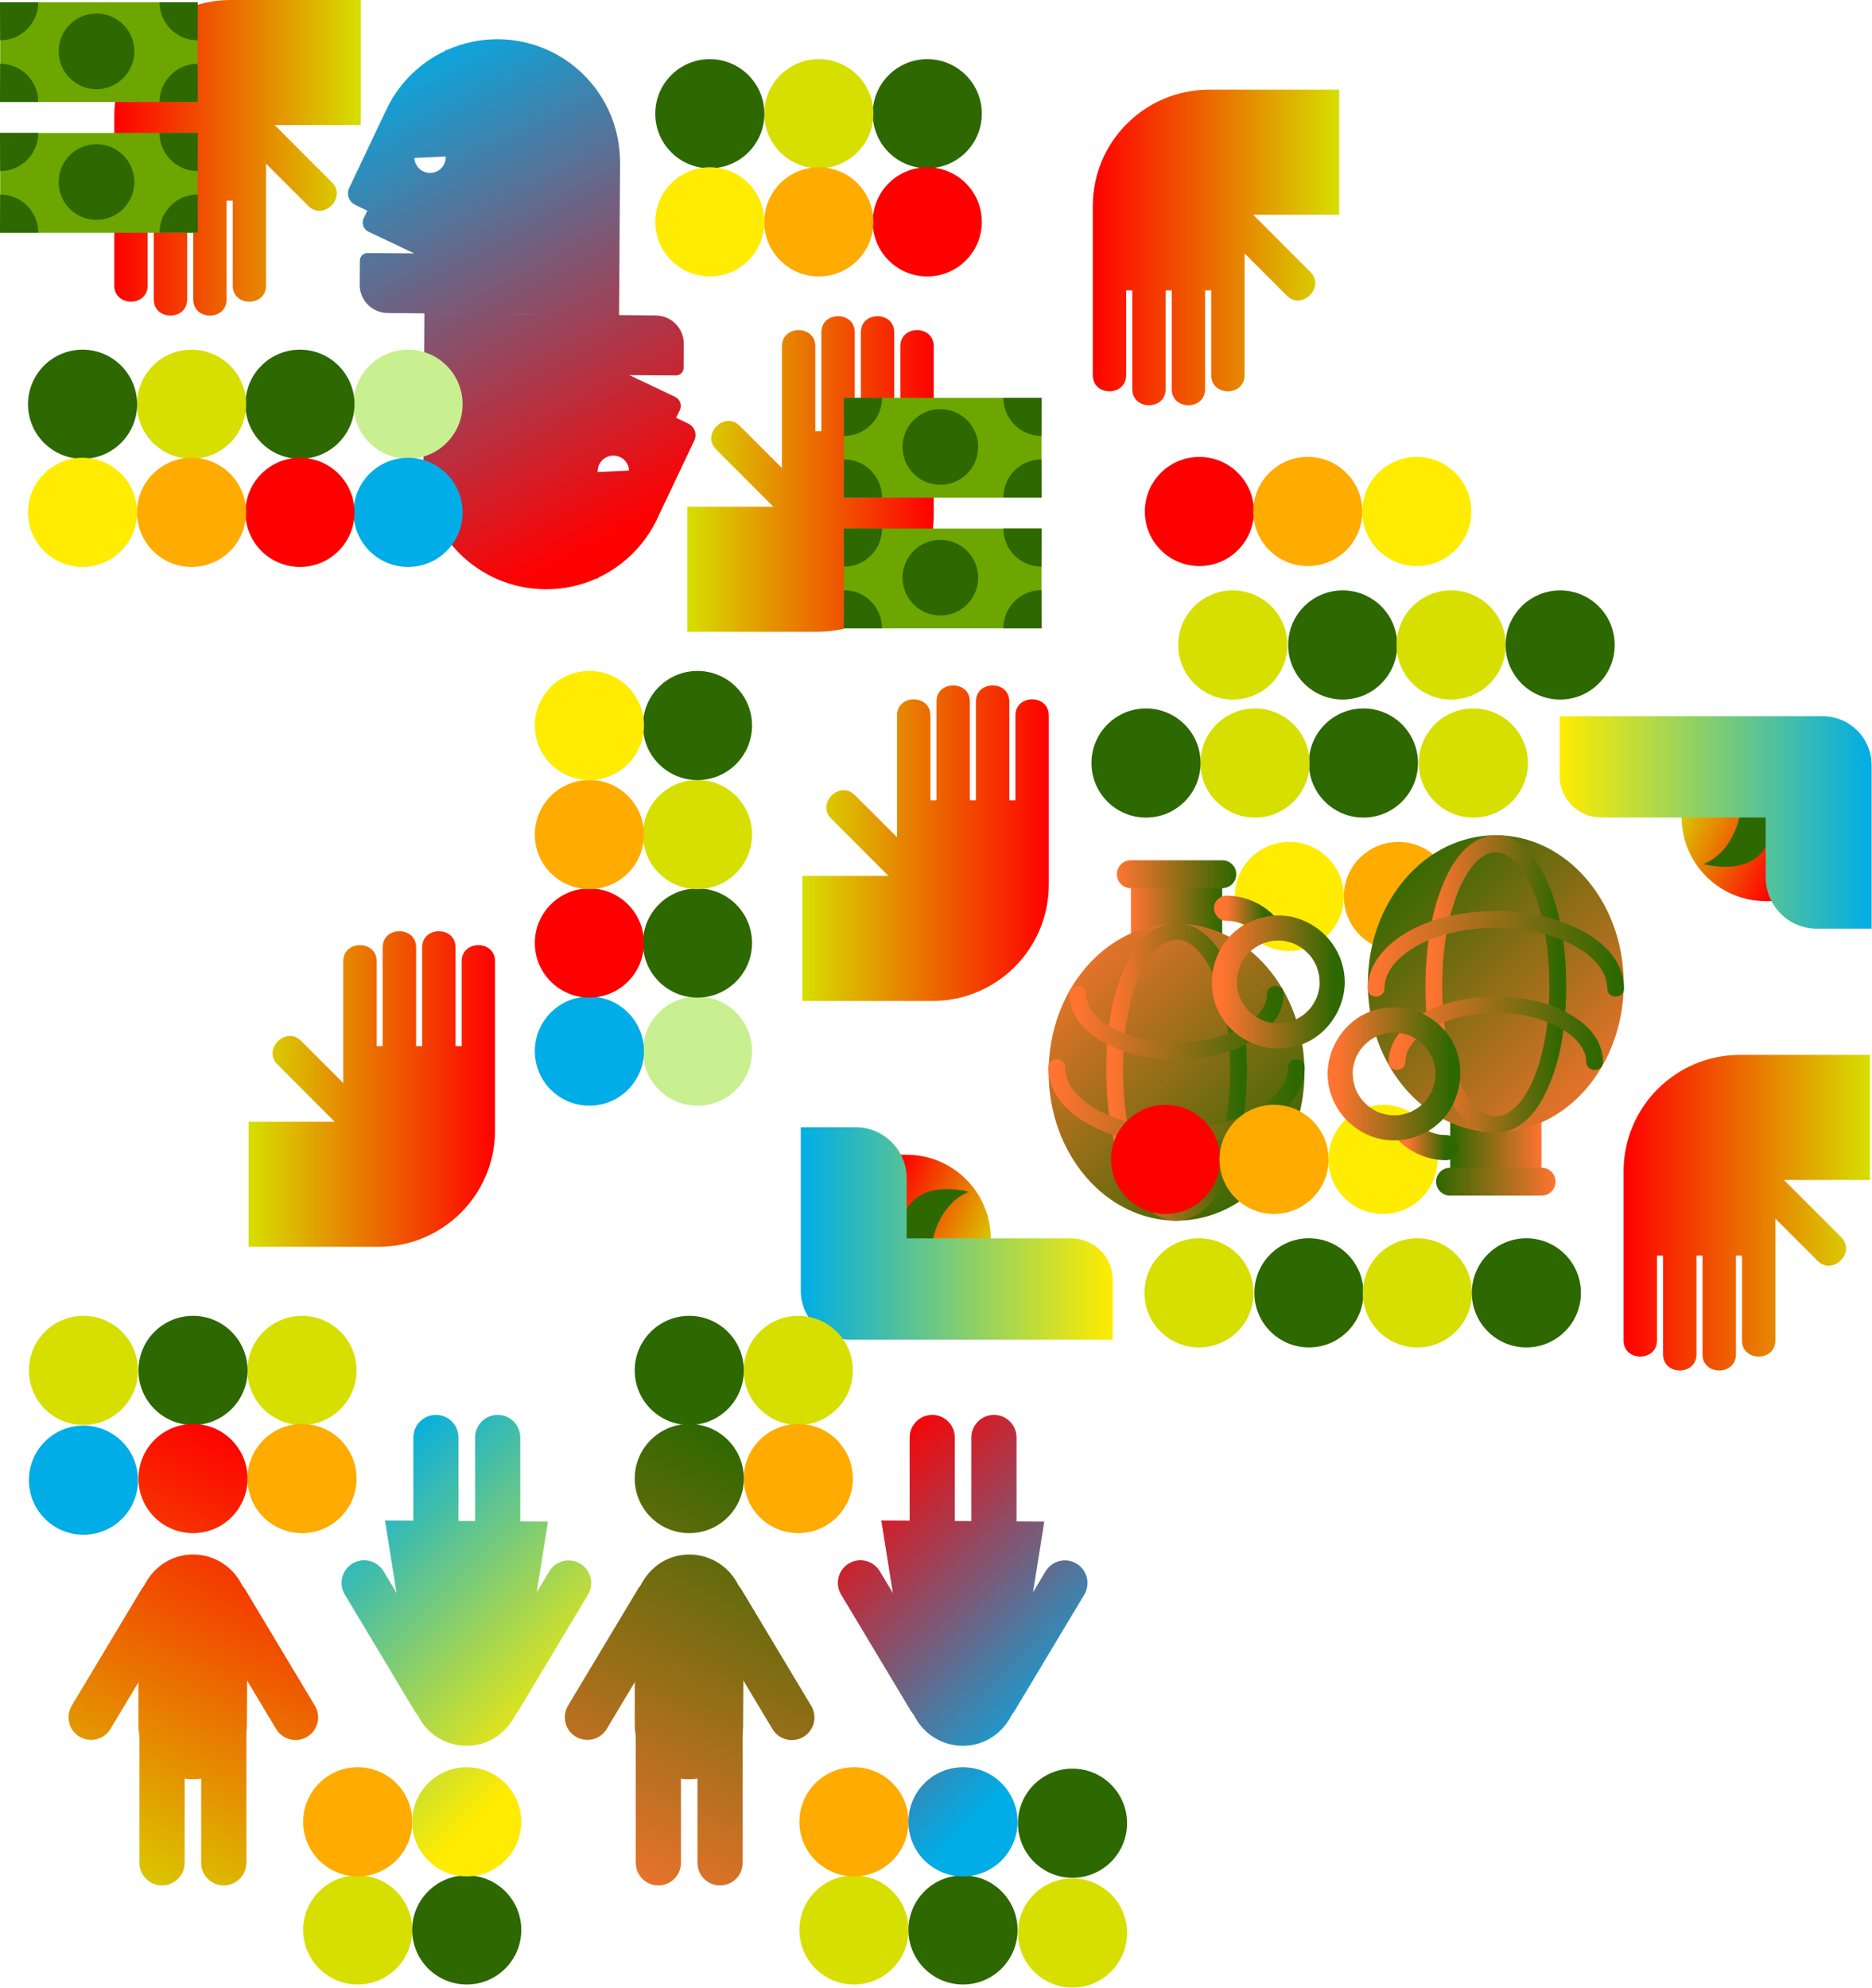 <svg width="615" height="653" viewBox="0 0 615 653" fill="none" xmlns="http://www.w3.org/2000/svg">
<path d="M295.784 113.712V141.584H293.774V109.14C293.774 102.084 282.809 102.073 282.809 109.14V141.584H280.81V109.14C280.81 102.084 269.844 102.073 269.844 109.14V141.584H267.846V113.712C267.846 106.656 256.88 106.645 256.88 113.712V153.72C252.264 149.104 247.637 144.478 243.021 139.862C238.03 134.87 230.267 142.622 235.269 147.614C241.53 153.875 247.792 160.136 254.064 166.409H225.794V207.488H268.497C289.622 207.488 306.75 190.361 306.75 169.236V113.712C306.75 106.656 295.784 106.645 295.784 113.712Z" fill="url(#paint0_linear_399_813)"/>
<path d="M48.511 93.765V65.893H50.521V93.302C50.521 94.98 50.521 96.659 50.521 98.337C50.521 105.394 61.487 105.405 61.487 98.337V65.893H63.486V93.302C63.486 94.98 63.486 96.659 63.486 98.337C63.486 105.394 74.451 105.405 74.451 98.337V65.893H76.45V87.173C76.45 89.37 76.45 91.568 76.45 93.765C76.45 100.822 87.416 100.833 87.416 93.765V53.757C92.032 58.373 96.659 63 101.275 67.616C106.266 72.607 114.029 64.855 109.027 59.864C102.765 53.602 96.504 47.341 90.232 41.069H118.501V0H75.799C54.673 0 37.546 17.128 37.546 38.253V65.893C37.546 75.025 37.546 79.597 37.546 88.73V93.765C37.546 100.822 48.511 100.833 48.511 93.765Z" fill="url(#paint1_linear_399_813)"/>
<path d="M116.657 67.27L120.688 69.192L119.473 71.676C118.689 73.333 119.396 75.309 121.052 76.094L136.071 83.216L120.699 83.117C119.341 83.117 118.236 84.199 118.225 85.557L118.17 93.497C118.137 98.599 122.245 102.762 127.358 102.795L185.234 103.414L203.377 103.646L203.708 53.323H203.686C203.764 31.116 185.863 13.027 163.645 12.884C157.649 12.84 151.961 14.121 146.838 16.429L146.506 16.274L146.319 16.672C138.191 20.481 131.532 26.919 127.457 34.904H127.446L114.714 61.738C113.731 63.803 114.614 66.276 116.679 67.259L116.657 67.27ZM136.115 51.876L146.429 51.38C146.572 54.229 144.375 56.647 141.526 56.779C138.677 56.923 136.258 54.725 136.126 51.876H136.115Z" fill="url(#paint2_linear_399_813)"/>
<path d="M226.148 139.137L222.117 137.216L223.332 134.731C224.116 133.074 223.409 131.098 221.753 130.314L206.734 123.191L222.106 123.29C223.464 123.29 224.569 122.208 224.58 120.85L224.635 112.91C224.668 107.808 220.56 103.645 215.447 103.612L157.571 102.994L139.428 102.762L139.096 153.084H139.119C139.041 175.292 156.942 193.38 179.16 193.523C185.156 193.568 190.844 192.287 195.967 189.979L196.299 190.133L196.486 189.736C204.614 185.926 211.273 179.488 215.348 171.504H215.359L228.091 144.67C229.074 142.605 228.191 140.131 226.126 139.148L226.148 139.137ZM206.679 154.531L196.365 155.028C196.221 152.179 198.419 149.76 201.268 149.628C204.117 149.484 206.535 151.682 206.668 154.531H206.679Z" fill="url(#paint3_linear_399_813)"/>
<path d="M134.061 150.681C143.959 150.681 151.983 142.657 151.983 132.759C151.983 122.86 143.959 114.836 134.061 114.836C124.162 114.836 116.138 122.86 116.138 132.759C116.138 142.657 124.162 150.681 134.061 150.681Z" fill="#C8EF90"/>
<path d="M211.217 345.204C211.217 355.102 219.241 363.127 229.14 363.127C239.038 363.127 247.062 355.102 247.062 345.204C247.062 335.305 239.038 327.281 229.14 327.281C219.241 327.281 211.217 335.305 211.217 345.204Z" fill="#C8EF90"/>
<path d="M134.061 186.193C143.959 186.193 151.983 178.169 151.983 168.27C151.983 158.372 143.959 150.348 134.061 150.348C124.162 150.348 116.138 158.372 116.138 168.27C116.138 178.169 124.162 186.193 134.061 186.193Z" fill="#00ADE6"/>
<path d="M175.705 345.204C175.705 355.102 183.729 363.127 193.628 363.127C203.526 363.127 211.55 355.102 211.55 345.204C211.55 335.305 203.526 327.281 193.628 327.281C183.729 327.281 175.705 335.305 175.705 345.204Z" fill="#00ADE6"/>
<path d="M98.547 150.681C108.445 150.681 116.47 142.657 116.47 132.759C116.47 122.86 108.445 114.836 98.547 114.836C88.648 114.836 80.624 122.86 80.624 132.759C80.624 142.657 88.648 150.681 98.547 150.681Z" fill="#2D6800"/>
<path d="M211.217 309.692C211.217 319.591 219.241 327.615 229.14 327.615C239.038 327.615 247.062 319.591 247.062 309.692C247.062 299.794 239.038 291.77 229.14 291.77C219.241 291.77 211.217 299.794 211.217 309.692Z" fill="#2D6800"/>
<path d="M98.547 186.193C108.445 186.193 116.47 178.169 116.47 168.27C116.47 158.372 108.445 150.348 98.547 150.348C88.648 150.348 80.624 158.372 80.624 168.27C80.624 178.169 88.648 186.193 98.547 186.193Z" fill="#FF0000"/>
<path d="M175.705 309.692C175.705 319.591 183.729 327.615 193.628 327.615C203.526 327.615 211.55 319.591 211.55 309.692C211.55 299.794 203.526 291.77 193.628 291.77C183.729 291.77 175.705 299.794 175.705 309.692Z" fill="#FF0000"/>
<path d="M62.934 150.681C72.832 150.681 80.856 142.657 80.856 132.759C80.856 122.86 72.832 114.836 62.934 114.836C53.035 114.836 45.011 122.86 45.011 132.759C45.011 142.657 53.035 150.681 62.934 150.681Z" fill="#D6DF00"/>
<path d="M211.217 274.079C211.217 283.977 219.241 292.002 229.14 292.002C239.038 292.002 247.062 283.977 247.062 274.079C247.062 264.18 239.038 256.156 229.14 256.156C219.241 256.156 211.217 264.18 211.217 274.079Z" fill="#D6DF00"/>
<path d="M62.934 186.193C72.832 186.193 80.856 178.169 80.856 168.27C80.856 158.372 72.832 150.348 62.934 150.348C53.035 150.348 45.011 158.372 45.011 168.27C45.011 178.169 53.035 186.193 62.934 186.193Z" fill="#FFAB00"/>
<path d="M175.705 274.079C175.705 283.977 183.729 292.002 193.628 292.002C203.526 292.002 211.55 283.977 211.55 274.079C211.55 264.18 203.526 256.156 193.628 256.156C183.729 256.156 175.705 264.18 175.705 274.079Z" fill="#FFAB00"/>
<path d="M27.121 150.681C37.02 150.681 45.044 142.657 45.044 132.759C45.044 122.86 37.02 114.836 27.121 114.836C17.223 114.836 9.199 122.86 9.199 132.759C9.199 142.657 17.223 150.681 27.121 150.681Z" fill="#2D6800"/>
<path d="M211.217 238.266C211.217 248.165 219.241 256.189 229.14 256.189C239.038 256.189 247.062 248.165 247.062 238.266C247.062 228.368 239.038 220.344 229.14 220.344C219.241 220.344 211.217 228.368 211.217 238.266Z" fill="#2D6800"/>
<path d="M27.121 186.193C37.02 186.193 45.044 178.169 45.044 168.27C45.044 158.372 37.02 150.348 27.121 150.348C17.223 150.348 9.199 158.372 9.199 168.27C9.199 178.169 17.223 186.193 27.121 186.193Z" fill="#FFEC00"/>
<path d="M175.705 238.266C175.705 248.165 183.729 256.189 193.628 256.189C203.526 256.189 211.55 248.165 211.55 238.266C211.55 228.368 203.526 220.344 193.628 220.344C183.729 220.344 175.705 228.368 175.705 238.266Z" fill="#FFEC00"/>
<path d="M304.629 55.271C314.528 55.271 322.552 47.247 322.552 37.348C322.552 27.45 314.528 19.426 304.629 19.426C294.731 19.426 286.707 27.45 286.707 37.348C286.707 47.247 294.731 55.271 304.629 55.271Z" fill="#2D6800"/>
<path d="M304.629 90.787C314.528 90.787 322.552 82.762 322.552 72.864C322.552 62.966 314.528 54.941 304.629 54.941C294.731 54.941 286.707 62.966 286.707 72.864C286.707 82.762 294.731 90.787 304.629 90.787Z" fill="#FF0000"/>
<path d="M269.005 55.271C278.904 55.271 286.928 47.247 286.928 37.348C286.928 27.45 278.904 19.426 269.005 19.426C259.107 19.426 251.083 27.45 251.083 37.348C251.083 47.247 259.107 55.271 269.005 55.271Z" fill="#D6DF00"/>
<path d="M269.005 90.787C278.904 90.787 286.928 82.762 286.928 72.864C286.928 62.966 278.904 54.941 269.005 54.941C259.107 54.941 251.083 62.966 251.083 72.864C251.083 82.762 259.107 90.787 269.005 90.787Z" fill="#FFAB00"/>
<path d="M233.193 55.271C243.092 55.271 251.116 47.247 251.116 37.348C251.116 27.45 243.092 19.426 233.193 19.426C223.295 19.426 215.271 27.45 215.271 37.348C215.271 47.247 223.295 55.271 233.193 55.271Z" fill="#2D6800"/>
<path d="M233.193 90.787C243.092 90.787 251.116 82.762 251.116 72.864C251.116 62.966 243.092 54.941 233.193 54.941C223.295 54.941 215.271 62.966 215.271 72.864C215.271 82.762 223.295 90.787 233.193 90.787Z" fill="#FFEC00"/>
<path d="M64.921 0.73H0.066V33.506H64.921V0.73Z" fill="#6DA600"/>
<path d="M0.055 20.961C6.968 20.961 12.567 26.56 12.567 33.473H0L0.055 20.961Z" fill="#2D6800"/>
<path d="M0.055 13.242C6.968 13.242 12.567 7.643 12.567 0.73H0L0.055 13.242Z" fill="#2D6800"/>
<path d="M64.932 20.961C58.019 20.961 52.421 26.56 52.421 33.473H64.987L64.932 20.961Z" fill="#2D6800"/>
<path d="M64.932 13.242C58.019 13.242 52.421 7.643 52.421 0.73H64.987L64.932 13.242Z" fill="#2D6800"/>
<path d="M31.704 29.288C38.566 29.288 44.127 23.726 44.127 16.865C44.127 10.004 38.566 4.441 31.704 4.441C24.843 4.441 19.281 10.004 19.281 16.865C19.281 23.726 24.843 29.288 31.704 29.288Z" fill="#2D6800"/>
<path d="M64.921 43.664H0.066V76.439H64.921V43.664Z" fill="#6DA600"/>
<path d="M0.055 63.883C6.968 63.883 12.567 69.482 12.567 76.394H0L0.055 63.883Z" fill="#2D6800"/>
<path d="M0.055 56.176C6.968 56.176 12.567 50.577 12.567 43.664H0L0.055 56.176Z" fill="#2D6800"/>
<path d="M64.932 63.883C58.019 63.883 52.421 69.482 52.421 76.394H64.987L64.932 63.883Z" fill="#2D6800"/>
<path d="M64.932 56.176C58.019 56.176 52.421 50.577 52.421 43.664H64.987L64.932 56.176Z" fill="#2D6800"/>
<path d="M31.704 72.21C38.566 72.21 44.127 66.648 44.127 59.787C44.127 52.925 38.566 47.363 31.704 47.363C24.843 47.363 19.281 52.925 19.281 59.787C19.281 66.648 24.843 72.21 31.704 72.21Z" fill="#2D6800"/>
<path d="M342.142 130.66H277.287V163.436H342.142V130.66Z" fill="#6DA600"/>
<path d="M277.265 150.879C284.178 150.879 289.777 156.478 289.777 163.391H277.21L277.265 150.879Z" fill="#2D6800"/>
<path d="M277.265 143.172C284.178 143.172 289.777 137.573 289.777 130.66H277.21L277.265 143.172Z" fill="#2D6800"/>
<path d="M342.153 150.879C335.241 150.879 329.642 156.478 329.642 163.391H342.209L342.153 150.879Z" fill="#2D6800"/>
<path d="M342.153 143.172C335.241 143.172 329.642 137.573 329.642 130.66H342.209L342.153 143.172Z" fill="#2D6800"/>
<path d="M308.925 159.206C315.786 159.206 321.348 153.644 321.348 146.783C321.348 139.921 315.786 134.359 308.925 134.359C302.064 134.359 296.502 139.921 296.502 146.783C296.502 153.644 302.064 159.206 308.925 159.206Z" fill="#2D6800"/>
<path d="M342.143 173.586H277.288V206.361H342.143V173.586Z" fill="#6DA600"/>
<path d="M277.265 193.816C284.178 193.816 289.777 199.415 289.777 206.328H277.21L277.265 193.816Z" fill="#2D6800"/>
<path d="M277.265 186.098C284.178 186.098 289.777 180.499 289.777 173.586H277.21L277.265 186.098Z" fill="#2D6800"/>
<path d="M342.153 193.816C335.241 193.816 329.642 199.415 329.642 206.328H342.209L342.153 193.816Z" fill="#2D6800"/>
<path d="M342.153 186.098C335.241 186.098 329.642 180.499 329.642 173.586H342.209L342.153 186.098Z" fill="#2D6800"/>
<path d="M308.925 202.132C315.786 202.132 321.348 196.57 321.348 189.708C321.348 182.847 315.786 177.285 308.925 177.285C302.064 177.285 296.502 182.847 296.502 189.708C296.502 196.57 302.064 202.132 308.925 202.132Z" fill="#2D6800"/>
<path d="M333.592 234.962V262.834H331.582V230.39C331.582 223.334 320.616 223.323 320.616 230.39V262.834H318.618V230.39C318.618 223.334 307.652 223.323 307.652 230.39V262.834H305.653V234.962C305.653 227.906 294.688 227.894 294.688 234.962V274.97C290.072 270.354 285.445 265.727 280.829 261.112C275.837 256.12 268.074 263.872 273.077 268.864C279.338 275.125 285.599 281.386 291.872 287.659H263.602V328.738H306.305C327.43 328.738 344.557 311.611 344.557 290.486V234.962C344.557 227.906 333.592 227.894 333.592 234.962Z" fill="url(#paint4_linear_399_813)"/>
<path d="M151.669 315.689V343.561H149.659V311.117C149.659 304.06 138.693 304.049 138.693 311.117V343.561H136.695V311.117C136.695 304.06 125.729 304.049 125.729 311.117V343.561H123.73V315.689C123.73 308.632 112.765 308.621 112.765 315.689V355.697C108.149 351.081 103.522 346.454 98.906 341.838C93.915 336.847 86.151 344.599 91.154 349.59C97.415 355.852 103.676 362.113 109.949 368.385H81.679V409.465H124.382C145.507 409.465 162.635 392.337 162.635 371.212V315.689C162.635 308.632 151.669 308.621 151.669 315.689Z" fill="url(#paint5_linear_399_813)"/>
<path d="M447.919 268.509C457.817 268.509 465.842 260.485 465.842 250.587C465.842 240.688 457.817 232.664 447.919 232.664C438.021 232.664 429.996 240.688 429.996 250.587C429.996 260.485 438.021 268.509 447.919 268.509Z" fill="#2D6800"/>
<path d="M495.017 312.337C504.916 312.337 512.94 304.313 512.94 294.415C512.94 284.516 504.916 276.492 495.017 276.492C485.119 276.492 477.094 284.516 477.094 294.415C477.094 304.313 485.119 312.337 495.017 312.337Z" fill="#FF0000"/>
<path d="M412.306 268.509C422.204 268.509 430.228 260.485 430.228 250.587C430.228 240.688 422.204 232.664 412.306 232.664C402.407 232.664 394.383 240.688 394.383 250.587C394.383 260.485 402.407 268.509 412.306 268.509Z" fill="#D6DF00"/>
<path d="M484.029 268.509C493.928 268.509 501.952 260.485 501.952 250.587C501.952 240.688 493.928 232.664 484.029 232.664C474.131 232.664 466.107 240.688 466.107 250.587C466.107 260.485 474.131 268.509 484.029 268.509Z" fill="#D6DF00"/>
<path d="M459.404 312.337C469.302 312.337 477.326 304.313 477.326 294.415C477.326 284.516 469.302 276.492 459.404 276.492C449.505 276.492 441.481 284.516 441.481 294.415C441.481 304.313 449.505 312.337 459.404 312.337Z" fill="#FFAB00"/>
<path d="M376.493 268.509C386.392 268.509 394.416 260.485 394.416 250.587C394.416 240.688 386.392 232.664 376.493 232.664C366.595 232.664 358.571 240.688 358.571 250.587C358.571 260.485 366.595 268.509 376.493 268.509Z" fill="#2D6800"/>
<path d="M423.581 312.337C433.479 312.337 441.503 304.313 441.503 294.415C441.503 284.516 433.479 276.492 423.581 276.492C413.682 276.492 405.658 284.516 405.658 294.415C405.658 304.313 413.682 312.337 423.581 312.337Z" fill="#FFEC00"/>
<path d="M552.44 268.289C552.44 283.561 564.819 295.941 580.092 295.941L596.38 296.195L580.092 268.344L552.44 268.289Z" fill="url(#paint6_linear_399_813)"/>
<path d="M571.567 267.811C571.567 267.811 569.579 279.77 559.673 283.768C559.673 283.768 575.652 288.406 580.765 276.733L581.56 265.867L571.567 267.8V267.811Z" fill="#2D6800"/>
<path d="M512.387 235.207V254.841C512.387 262.373 518.494 268.479 526.025 268.479H580.08V288.18C580.08 297.467 587.612 304.998 596.899 304.998H614.866V251.297C614.866 242.407 607.666 235.207 598.776 235.207H512.387Z" fill="url(#paint7_linear_399_813)"/>
<path d="M401.527 289.98H371.546V316.329H401.527V289.98Z" fill="url(#paint8_linear_399_813)"/>
<path d="M401.561 282.523H371.502C368.971 282.523 366.919 284.575 366.919 287.106C366.919 289.637 368.971 291.689 371.502 291.689H401.561C404.092 291.689 406.144 289.637 406.144 287.106C406.144 284.575 404.092 282.523 401.561 282.523Z" fill="url(#paint9_linear_399_813)"/>
<path d="M386.531 400.875C409.743 400.875 428.561 379.042 428.561 352.109C428.561 325.177 409.743 303.344 386.531 303.344C363.319 303.344 344.502 325.177 344.502 352.109C344.502 379.042 363.319 400.875 386.531 400.875Z" fill="url(#paint10_linear_399_813)"/>
<path d="M404.134 351.269C404.112 360.136 403.195 369.048 400.611 377.562C399.628 380.809 398.424 383.912 396.768 386.871C395.321 389.444 394.074 391.211 391.854 393.144C391.732 393.254 391.28 393.607 391.655 393.32C391.401 393.508 391.147 393.696 390.882 393.861C390.407 394.171 389.91 394.436 389.402 394.69C388.784 394.999 389.612 394.634 389.148 394.789C388.906 394.866 388.674 394.955 388.431 395.021C388.188 395.087 387.945 395.142 387.702 395.198C386.929 395.374 387.912 395.242 387.282 395.264C386.785 395.275 386.299 395.275 385.791 395.264C385.14 395.242 386.056 395.352 385.582 395.242C385.306 395.176 385.029 395.131 384.753 395.054C384.477 394.977 384.201 394.888 383.936 394.789C383.483 394.634 384.301 394.999 383.682 394.69C383.174 394.436 382.677 394.171 382.202 393.861C381.971 393.707 381.75 393.552 381.529 393.387C381.187 393.144 381.849 393.652 381.518 393.376C381.418 393.298 381.33 393.221 381.231 393.144C380.723 392.691 380.226 392.227 379.751 391.73C378.724 390.637 378.326 390.096 377.509 388.848C375.72 386.109 374.373 383.161 373.302 380.102C370.486 372.063 369.293 363.516 369.017 355.035C368.719 346.046 369.36 336.935 371.668 328.222C372.551 324.887 373.655 321.63 375.179 318.604C375.875 317.235 376.637 315.899 377.509 314.64C377.697 314.364 377.896 314.099 378.094 313.822C378.337 313.491 378.094 313.8 378.426 313.403C378.879 312.862 379.342 312.343 379.839 311.846C380.248 311.437 380.679 311.051 381.131 310.675C381.374 310.476 381.076 310.708 381.043 310.741C381.164 310.642 381.297 310.554 381.429 310.465C381.683 310.289 381.937 310.112 382.202 309.957C382.644 309.681 383.108 309.438 383.583 309.218C382.975 309.505 383.793 309.14 383.936 309.096C384.201 309.008 384.477 308.919 384.753 308.853C384.996 308.787 385.239 308.754 385.482 308.699C386.178 308.544 385.195 308.699 385.692 308.676C386.266 308.643 386.818 308.643 387.393 308.676C387.89 308.699 386.907 308.544 387.602 308.699C387.845 308.754 388.088 308.798 388.331 308.853C388.574 308.908 388.817 308.986 389.049 309.063C389.215 309.118 389.91 309.394 389.634 309.273C389.314 309.129 389.999 309.461 390.098 309.516C390.363 309.659 390.628 309.803 390.882 309.957C391.114 310.101 391.335 310.245 391.556 310.399C391.655 310.465 391.744 310.532 391.843 310.598C392.263 310.896 391.699 310.476 391.942 310.675C392.903 311.47 393.764 312.343 394.559 313.292C394.946 313.745 394.769 313.524 394.979 313.822C395.178 314.087 395.377 314.364 395.564 314.64C395.984 315.258 396.382 315.887 396.768 316.528C397.585 317.919 398.314 319.377 398.955 320.868C401.991 327.991 403.372 336.107 403.891 343.892C404.056 346.355 404.123 348.817 404.134 351.28C404.134 354.836 409.666 354.836 409.655 351.28C409.633 341.805 408.639 332.11 405.658 323.087C403.537 316.705 400.368 310.09 394.824 305.982C390.385 302.691 384.632 302.238 379.795 304.966C374.097 308.18 370.707 314.474 368.399 320.36C365.075 328.874 363.794 338.205 363.485 347.294C363.142 357.21 363.949 367.347 366.533 376.955C369.337 387.368 377.686 405.799 391.677 399.714C397.386 397.23 401.075 391.288 403.449 385.8C407.082 377.408 408.739 368.286 409.379 359.209C409.567 356.581 409.644 353.941 409.655 351.302C409.655 347.746 404.145 347.746 404.134 351.302V351.269Z" fill="url(#paint11_linear_399_813)"/>
<path d="M423.117 350.561C423.094 352.659 422.575 354.459 421.471 356.358C420.245 358.478 418.622 360.19 416.535 361.836C411.72 365.645 405.404 367.92 399.33 369.201C391.964 370.758 384.157 370.946 376.725 369.753C370.133 368.704 363.573 366.661 357.996 362.907C355.755 361.394 353.48 359.296 352.111 357.209C351.746 356.656 351.404 356.082 351.106 355.486C350.73 354.746 350.797 354.89 350.531 354.105C350.322 353.454 350.156 352.802 350.035 352.129C349.979 351.809 350.035 352.129 350.035 352.195C350.012 352.018 349.99 351.831 349.979 351.654C349.957 351.29 349.935 350.925 349.935 350.561C349.902 347.005 344.381 347.005 344.414 350.561C344.557 364.541 360.36 371.973 372.032 374.48C380.557 376.313 389.403 376.456 398.005 375.043C405.205 373.861 412.548 371.454 418.534 367.18C424.033 363.249 428.55 357.595 428.627 350.55C428.66 346.994 423.139 346.994 423.105 350.55L423.117 350.561Z" fill="url(#paint12_linear_399_813)"/>
<path d="M416.226 326.475C416.226 326.64 416.137 327.855 416.203 327.369C416.148 327.822 416.038 328.264 415.927 328.694C415.607 329.854 415.486 330.086 414.9 331.091C413.907 332.78 412.559 334.194 410.837 335.53C406.861 338.589 401.66 340.433 396.669 341.449C385.791 343.68 372.772 342.608 363.352 336.292C361.585 335.11 359.719 333.41 358.659 331.82C358.339 331.345 358.052 330.848 357.786 330.34C357.82 330.406 357.433 329.578 357.577 329.909C357.632 330.042 357.367 329.335 357.323 329.213C356.914 327.955 356.87 327.502 356.859 326.464C356.815 322.908 351.293 322.908 351.337 326.464C351.481 338.258 364.644 344.563 374.539 346.672C381.595 348.174 388.872 348.285 395.984 347.158C402.08 346.186 408.352 344.132 413.376 340.466C417.981 337.12 421.681 332.383 421.758 326.464C421.802 322.908 416.281 322.908 416.237 326.464L416.226 326.475Z" fill="url(#paint13_linear_399_813)"/>
<path d="M402.974 302.423C403.769 302.423 404.564 302.478 405.348 302.577L404.244 302.434C405.768 302.644 407.259 303.052 408.683 303.638L407.69 303.218C409.136 303.825 410.494 304.62 411.731 305.581L410.892 304.93C411.29 305.239 411.665 305.559 412.029 305.89C413.631 307.348 416.325 307.591 417.882 305.89C419.34 304.3 419.594 301.595 417.882 300.038C413.774 296.305 408.518 294.174 402.952 294.141C400.788 294.13 398.712 296.051 398.811 298.282C398.91 300.512 400.633 302.412 402.952 302.423H402.974Z" fill="url(#paint14_linear_399_813)"/>
<path d="M433.552 322.497C433.552 322.95 433.53 323.392 433.497 323.834C433.486 324.021 433.464 324.209 433.442 324.397C433.442 324.331 433.541 323.745 433.464 324.231C433.32 325.081 433.121 325.932 432.867 326.749C432.735 327.158 432.591 327.555 432.437 327.953C432.702 327.29 432.381 328.052 432.26 328.284C431.862 329.09 431.388 329.863 430.88 330.603C430.78 330.747 430.67 330.901 430.559 331.034C430.603 330.978 430.957 330.548 430.648 330.901C430.372 331.21 430.107 331.531 429.808 331.84C429.565 332.094 429.3 332.348 429.035 332.591C428.837 332.778 427.876 333.562 428.494 333.088C427.876 333.562 427.213 333.982 426.54 334.369C426.175 334.578 425.789 334.755 425.413 334.954C425.369 334.976 424.817 335.219 425.248 335.042C425.678 334.865 424.972 335.142 424.894 335.164C424.143 335.429 423.381 335.661 422.597 335.826C422.354 335.881 422.111 335.926 421.869 335.97C421.813 335.97 421.195 336.058 421.681 336.003C422.167 335.948 421.537 336.003 421.482 336.003C421.228 336.014 420.974 336.036 420.72 336.047C419.826 336.08 418.931 336.047 418.048 335.959C418.777 336.025 417.937 335.937 417.661 335.881C417.175 335.793 416.7 335.672 416.215 335.539C415.861 335.44 415.508 335.329 415.165 335.208C414.934 335.131 414.713 335.042 414.481 334.954C414.547 334.976 415.066 335.219 414.635 335.009C413.873 334.645 413.134 334.247 412.427 333.794C412.073 333.562 411.731 333.331 411.4 333.077C411.952 333.496 411.323 332.988 411.124 332.812C410.494 332.248 409.942 331.641 409.368 331.023C408.849 330.459 409.235 330.879 409.346 331.023C409.235 330.879 409.136 330.735 409.026 330.592C408.783 330.25 408.551 329.896 408.341 329.543C408.153 329.234 407.977 328.924 407.811 328.604C407.689 328.383 407.17 327.18 407.469 327.942C407.17 327.202 406.927 326.44 406.74 325.678C406.651 325.313 406.574 324.949 406.508 324.585C406.486 324.463 406.386 323.69 406.442 324.209C406.497 324.684 406.42 323.9 406.42 323.823C406.353 322.994 406.353 322.166 406.408 321.327C406.42 321.139 406.442 320.951 406.453 320.764C406.497 320.101 406.342 321.393 406.453 320.742C406.53 320.311 406.607 319.891 406.707 319.461C406.894 318.688 407.137 317.937 407.413 317.186C407.634 316.589 407.148 317.738 407.413 317.175C407.491 317.009 407.568 316.843 407.645 316.689C407.855 316.258 408.087 315.839 408.341 315.419C408.529 315.11 408.727 314.812 408.926 314.513C409.026 314.37 409.136 314.226 409.235 314.072C409.6 313.564 408.838 314.536 409.246 314.072C409.799 313.442 410.362 312.824 410.98 312.261C411.102 312.15 411.831 311.532 411.521 311.775C411.212 312.018 412.107 311.366 412.261 311.256C412.968 310.792 413.708 310.405 414.459 310.019C414.503 309.997 415.055 309.754 414.624 309.931C414.161 310.129 414.867 309.842 414.978 309.809C415.32 309.688 415.673 309.566 416.027 309.467C416.435 309.345 416.855 309.235 417.275 309.147C417.451 309.102 417.639 309.069 417.827 309.036C417.915 309.025 418.677 308.915 418.202 308.97C417.805 309.014 418.953 308.915 419.163 308.915C419.616 308.893 420.058 308.893 420.51 308.915C420.897 308.926 421.272 308.959 421.648 308.992C422.145 309.036 421.548 308.97 421.482 308.959C421.791 309.003 422.1 309.058 422.399 309.124C423.304 309.312 424.177 309.588 425.049 309.886C425.104 309.909 425.656 310.129 425.226 309.953C424.74 309.743 425.634 310.151 425.723 310.196C426.098 310.383 426.473 310.582 426.838 310.803C427.246 311.046 427.655 311.311 428.042 311.587C428.185 311.686 428.34 311.797 428.472 311.907C428.008 311.554 428.362 311.83 428.605 312.051C429.278 312.658 429.875 313.299 430.493 313.961C430.526 314.005 430.913 314.458 430.626 314.105C430.305 313.707 430.946 314.558 430.946 314.547C431.189 314.889 431.41 315.242 431.619 315.607C431.862 316.026 432.083 316.446 432.304 316.877C432.381 317.042 432.459 317.208 432.536 317.374C432.37 317.009 432.415 317.042 432.536 317.396C432.856 318.334 433.143 319.262 433.331 320.234C433.364 320.421 433.397 320.598 433.43 320.786C433.541 321.426 433.375 320.145 433.43 320.808C433.475 321.382 433.508 321.945 433.519 322.531C433.541 324.695 435.407 326.771 437.66 326.672C439.913 326.572 441.823 324.85 441.801 322.531C441.702 313.243 435.904 305.171 427.257 301.925C418.942 298.81 408.893 301.56 403.261 308.385C397.375 315.518 396.326 325.766 401.163 333.772C406 341.778 415.331 345.676 424.419 343.932C434.502 341.988 441.691 332.635 441.801 322.531C441.823 320.366 439.88 318.29 437.66 318.389C435.44 318.489 433.541 320.212 433.519 322.531L433.552 322.497Z" fill="url(#paint15_linear_399_813)"/>
<path d="M544.357 440.214V412.342H546.367V444.786C546.367 451.842 557.332 451.853 557.332 444.786V412.342H559.331V444.786C559.331 451.842 570.296 451.853 570.296 444.786V412.342H572.295V440.214C572.295 447.27 583.261 447.281 583.261 440.214V400.205C587.877 404.821 592.504 409.448 597.12 414.064C602.111 419.056 609.874 411.304 604.872 406.312C598.611 400.051 592.349 393.789 586.077 387.517H614.347V346.438H571.644C550.519 346.438 533.391 363.565 533.391 384.69V440.214C533.391 447.27 544.357 447.281 544.357 440.214Z" fill="url(#paint16_linear_399_813)"/>
<path d="M369.974 123.218V95.346H371.984V127.79C371.984 134.846 382.949 134.857 382.949 127.79V95.346H384.948V127.79C384.948 134.846 395.914 134.857 395.914 127.79V95.346H397.912V123.218C397.912 130.274 408.878 130.285 408.878 123.218V83.209C413.494 87.825 418.121 92.452 422.737 97.068C427.728 102.06 435.491 94.307 430.489 89.316C424.228 83.055 417.966 76.793 411.694 70.521H439.964V29.441H397.261C376.136 29.441 359.008 46.569 359.008 67.694V123.218C359.008 130.274 369.974 130.285 369.974 123.218Z" fill="url(#paint17_linear_399_813)"/>
<path d="M430.019 442.513C439.917 442.513 447.941 434.489 447.941 424.591C447.941 414.692 439.917 406.668 430.019 406.668C420.12 406.668 412.096 414.692 412.096 424.591C412.096 434.489 420.12 442.513 430.019 442.513Z" fill="#2D6800"/>
<path d="M441.113 229.736C451.012 229.736 459.036 221.712 459.036 211.813C459.036 201.915 451.012 193.891 441.113 193.891C431.215 193.891 423.191 201.915 423.191 211.813C423.191 221.712 431.215 229.736 441.113 229.736Z" fill="#2D6800"/>
<path d="M382.931 398.681C392.83 398.681 400.854 390.657 400.854 380.759C400.854 370.86 392.83 362.836 382.931 362.836C373.033 362.836 365.009 370.86 365.009 380.759C365.009 390.657 373.033 398.681 382.931 398.681Z" fill="#FF0000"/>
<path d="M394.026 185.908C403.925 185.908 411.949 177.884 411.949 167.985C411.949 158.087 403.925 150.062 394.026 150.062C384.128 150.062 376.104 158.087 376.104 167.985C376.104 177.884 384.128 185.908 394.026 185.908Z" fill="#FF0000"/>
<path d="M465.643 442.513C475.541 442.513 483.565 434.489 483.565 424.591C483.565 414.692 475.541 406.668 465.643 406.668C455.744 406.668 447.72 414.692 447.72 424.591C447.72 434.489 455.744 442.513 465.643 442.513Z" fill="#D6DF00"/>
<path d="M476.738 229.736C486.636 229.736 494.66 221.712 494.66 211.813C494.66 201.915 486.636 193.891 476.738 193.891C466.839 193.891 458.815 201.915 458.815 211.813C458.815 221.712 466.839 229.736 476.738 229.736Z" fill="#D6DF00"/>
<path d="M393.908 442.513C403.807 442.513 411.831 434.489 411.831 424.591C411.831 414.692 403.807 406.668 393.908 406.668C384.01 406.668 375.986 414.692 375.986 424.591C375.986 434.489 384.01 442.513 393.908 442.513Z" fill="#D6DF00"/>
<path d="M405.003 229.736C414.902 229.736 422.926 221.712 422.926 211.813C422.926 201.915 414.902 193.891 405.003 193.891C395.105 193.891 387.081 201.915 387.081 211.813C387.081 221.712 395.105 229.736 405.003 229.736Z" fill="#D6DF00"/>
<path d="M418.545 398.681C428.443 398.681 436.468 390.657 436.468 380.759C436.468 370.86 428.443 362.836 418.545 362.836C408.647 362.836 400.622 370.86 400.622 380.759C400.622 390.657 408.647 398.681 418.545 398.681Z" fill="#FFAB00"/>
<path d="M429.64 185.908C439.538 185.908 447.563 177.884 447.563 167.985C447.563 158.087 439.538 150.062 429.64 150.062C419.742 150.062 411.717 158.087 411.717 167.985C411.717 177.884 419.742 185.908 429.64 185.908Z" fill="#FFAB00"/>
<path d="M501.455 442.513C511.353 442.513 519.378 434.489 519.378 424.591C519.378 414.692 511.353 406.668 501.455 406.668C491.556 406.668 483.532 414.692 483.532 424.591C483.532 434.489 491.556 442.513 501.455 442.513Z" fill="#2D6800"/>
<path d="M512.55 229.736C522.448 229.736 530.472 221.712 530.472 211.813C530.472 201.915 522.448 193.891 512.55 193.891C502.651 193.891 494.627 201.915 494.627 211.813C494.627 221.712 502.651 229.736 512.55 229.736Z" fill="#2D6800"/>
<path d="M454.357 398.681C464.255 398.681 472.28 390.657 472.28 380.759C472.28 370.86 464.255 362.836 454.357 362.836C444.459 362.836 436.434 370.86 436.434 380.759C436.434 390.657 444.459 398.681 454.357 398.681Z" fill="#FFEC00"/>
<path d="M465.452 185.908C475.35 185.908 483.375 177.884 483.375 167.985C483.375 158.087 475.35 150.062 465.452 150.062C455.554 150.062 447.529 158.087 447.529 167.985C447.529 177.884 455.554 185.908 465.452 185.908Z" fill="#FFEC00"/>
<path d="M325.497 406.886C325.497 391.614 313.118 379.234 297.846 379.234L281.558 378.98L297.846 406.831L325.497 406.886Z" fill="url(#paint18_linear_399_813)"/>
<path d="M306.382 407.366C306.382 407.366 308.37 395.407 318.275 391.409C318.275 391.409 302.296 386.771 297.183 398.444L296.388 409.31L306.382 407.377V407.366Z" fill="#2D6800"/>
<path d="M365.561 439.975V420.34C365.561 412.809 359.454 406.702 351.923 406.702H297.868V387.002C297.868 377.715 290.337 370.184 281.05 370.184H263.083V423.885C263.083 432.775 270.283 439.975 279.172 439.975H365.561Z" fill="url(#paint19_linear_399_813)"/>
<path d="M476.42 385.188H506.402V358.839H476.42V385.188Z" fill="url(#paint20_linear_399_813)"/>
<path d="M476.387 392.656H506.446C508.977 392.656 511.029 390.604 511.029 388.073C511.029 385.542 508.977 383.491 506.446 383.491H476.387C473.856 383.491 471.805 385.542 471.805 388.073C471.805 390.604 473.856 392.656 476.387 392.656Z" fill="url(#paint21_linear_399_813)"/>
<path d="M491.406 371.828C514.618 371.828 533.435 349.995 533.435 323.062C533.435 296.13 514.618 274.297 491.406 274.297C468.194 274.297 449.377 296.13 449.377 323.062C449.377 349.995 468.194 371.828 491.406 371.828Z" fill="url(#paint22_linear_399_813)"/>
<path d="M473.814 323.915C473.837 315.048 474.753 306.136 477.337 297.622C478.32 294.375 479.524 291.272 481.18 288.313C482.627 285.74 483.875 283.973 486.094 282.04C486.216 281.93 486.668 281.576 486.293 281.864C486.547 281.676 486.801 281.488 487.066 281.322C487.541 281.013 488.038 280.748 488.546 280.494C489.164 280.185 488.336 280.549 488.8 280.395C489.043 280.318 489.275 280.229 489.517 280.163C489.76 280.097 490.003 280.041 490.246 279.986C491.019 279.81 490.036 279.942 490.666 279.92C491.163 279.909 491.649 279.909 492.157 279.92C492.808 279.942 491.892 279.832 492.367 279.942C492.643 280.008 492.919 280.053 493.195 280.13C493.471 280.207 493.747 280.295 494.012 280.395C494.465 280.549 493.648 280.185 494.266 280.494C494.774 280.748 495.271 281.013 495.746 281.322C495.978 281.477 496.198 281.632 496.419 281.797C496.762 282.04 496.099 281.532 496.43 281.808C496.53 281.886 496.618 281.963 496.717 282.04C497.225 282.493 497.722 282.957 498.197 283.454C499.224 284.547 499.622 285.088 500.439 286.336C502.228 289.075 503.575 292.023 504.646 295.082C507.462 303.121 508.655 311.668 508.931 320.149C509.229 329.138 508.589 338.249 506.281 346.962C505.397 350.296 504.293 353.554 502.769 356.58C502.073 357.949 501.311 359.285 500.439 360.544C500.251 360.82 500.052 361.085 499.854 361.361C499.611 361.693 499.854 361.384 499.522 361.781C499.07 362.322 498.606 362.841 498.109 363.338C497.7 363.747 497.27 364.133 496.817 364.509C496.574 364.707 496.872 364.476 496.905 364.442C496.784 364.542 496.651 364.63 496.519 364.718C496.265 364.895 496.011 365.072 495.746 365.226C495.304 365.503 494.84 365.745 494.365 365.966C494.973 365.679 494.155 366.044 494.012 366.088C493.747 366.176 493.471 366.264 493.195 366.331C492.952 366.397 492.709 366.43 492.466 366.485C491.77 366.64 492.753 366.485 492.256 366.507C491.682 366.541 491.13 366.541 490.555 366.507C490.059 366.485 491.041 366.64 490.346 366.485C490.103 366.43 489.86 366.386 489.617 366.331C489.374 366.276 489.131 366.198 488.899 366.121C488.733 366.066 488.038 365.79 488.314 365.911C488.634 366.055 487.949 365.723 487.85 365.668C487.585 365.525 487.32 365.381 487.066 365.226C486.834 365.083 486.613 364.939 486.392 364.785C486.293 364.718 486.205 364.652 486.105 364.586C485.686 364.288 486.249 364.707 486.006 364.509C485.045 363.714 484.184 362.841 483.389 361.892C483.002 361.439 483.179 361.66 482.969 361.361C482.77 361.096 482.571 360.82 482.384 360.544C481.964 359.926 481.567 359.296 481.18 358.656C480.363 357.265 479.634 355.807 478.994 354.316C475.957 347.193 474.576 339.077 474.057 331.292C473.892 328.829 473.825 326.366 473.814 323.904C473.814 320.348 468.282 320.348 468.293 323.904C468.315 333.379 469.309 343.074 472.291 352.096C474.411 358.479 477.58 365.094 483.124 369.202C487.563 372.493 493.316 372.945 498.153 370.218C503.851 367.004 507.241 360.71 509.549 354.824C512.873 346.31 514.154 336.979 514.463 327.89C514.806 317.974 514 307.836 511.416 298.229C508.611 287.816 500.262 269.385 486.271 275.47C480.562 277.954 476.873 283.895 474.499 289.384C470.866 297.776 469.21 306.898 468.569 315.975C468.381 318.603 468.304 321.243 468.293 323.882C468.293 327.438 473.803 327.438 473.814 323.882V323.915Z" fill="url(#paint23_linear_399_813)"/>
<path d="M454.832 324.62C454.854 322.522 455.373 320.722 456.477 318.822C457.703 316.702 459.326 314.991 461.413 313.345C466.228 309.535 472.544 307.26 478.618 305.98C485.984 304.422 493.791 304.235 501.223 305.427C507.815 306.476 514.375 308.519 519.952 312.274C522.193 313.787 524.468 315.885 525.838 317.972C526.202 318.524 526.544 319.099 526.842 319.695C527.218 320.435 527.152 320.291 527.417 321.075C527.626 321.727 527.792 322.378 527.914 323.052C527.969 323.372 527.914 323.052 527.914 322.986C527.936 323.162 527.958 323.35 527.969 323.527C527.991 323.891 528.013 324.256 528.013 324.62C528.046 328.176 533.568 328.176 533.534 324.62C533.391 310.64 517.588 303.208 505.916 300.701C497.391 298.868 488.546 298.724 479.943 300.138C472.743 301.319 465.4 303.727 459.414 308C453.915 311.932 449.398 317.586 449.321 324.631C449.288 328.187 454.81 328.187 454.843 324.631L454.832 324.62Z" fill="url(#paint24_linear_399_813)"/>
<path d="M461.722 348.704C461.722 348.539 461.811 347.324 461.745 347.81C461.8 347.357 461.91 346.915 462.021 346.485C462.341 345.325 462.462 345.093 463.048 344.088C464.041 342.399 465.389 340.985 467.111 339.649C471.087 336.59 476.288 334.746 481.279 333.73C492.157 331.499 505.176 332.571 514.596 338.887C516.363 340.069 518.229 341.769 519.289 343.36C519.609 343.834 519.896 344.331 520.162 344.839C520.128 344.773 520.515 345.601 520.371 345.27C520.316 345.137 520.581 345.844 520.625 345.966C521.034 347.225 521.078 347.677 521.089 348.715C521.133 352.271 526.655 352.271 526.611 348.715C526.467 336.922 513.304 330.616 503.409 328.507C496.353 327.005 489.076 326.895 481.964 328.021C475.868 328.993 469.596 331.047 464.572 334.713C459.967 338.059 456.267 342.796 456.19 348.715C456.146 352.271 461.667 352.271 461.711 348.715L461.722 348.704Z" fill="url(#paint25_linear_399_813)"/>
<path d="M474.974 372.755C474.179 372.755 473.384 372.7 472.6 372.601L473.704 372.744C472.18 372.534 470.689 372.126 469.265 371.54L470.259 371.96C468.812 371.353 467.454 370.558 466.217 369.597L467.056 370.248C466.659 369.939 466.283 369.619 465.919 369.288C464.318 367.83 461.623 367.587 460.066 369.288C458.608 370.878 458.354 373.583 460.066 375.14C464.174 378.873 469.431 381.004 474.996 381.037C477.161 381.048 479.237 379.127 479.137 376.896C479.038 374.666 477.315 372.766 474.996 372.755H474.974Z" fill="url(#paint26_linear_399_813)"/>
<path d="M444.385 352.681C444.385 352.228 444.407 351.786 444.44 351.345C444.451 351.157 444.474 350.969 444.496 350.781C444.496 350.848 444.396 351.433 444.474 350.947C444.617 350.097 444.816 349.246 445.07 348.429C445.202 348.021 445.346 347.623 445.501 347.225C445.236 347.888 445.556 347.126 445.677 346.894C446.075 346.088 446.55 345.315 447.058 344.575C447.157 344.432 447.267 344.277 447.378 344.145C447.334 344.2 446.98 344.63 447.29 344.277C447.566 343.968 447.831 343.648 448.129 343.338C448.372 343.084 448.637 342.83 448.902 342.587C449.101 342.4 450.061 341.616 449.443 342.091C450.061 341.616 450.724 341.196 451.397 340.81C451.762 340.6 452.148 340.423 452.524 340.224C452.568 340.202 453.12 339.959 452.69 340.136C452.259 340.313 452.966 340.037 453.043 340.014C453.794 339.749 454.556 339.518 455.34 339.352C455.583 339.297 455.826 339.253 456.069 339.208C456.124 339.208 456.742 339.12 456.256 339.175C455.77 339.23 456.4 339.175 456.455 339.175C456.709 339.164 456.963 339.142 457.217 339.131C458.112 339.098 459.006 339.131 459.889 339.219C459.161 339.153 460 339.241 460.276 339.297C460.762 339.385 461.237 339.507 461.723 339.639C462.076 339.738 462.429 339.849 462.772 339.97C463.004 340.048 463.224 340.136 463.456 340.224C463.39 340.202 462.871 339.959 463.302 340.169C464.064 340.534 464.804 340.931 465.51 341.384C465.864 341.616 466.206 341.848 466.537 342.102C465.985 341.682 466.615 342.19 466.813 342.367C467.443 342.93 467.995 343.537 468.569 344.156C469.088 344.719 468.702 344.299 468.591 344.156C468.702 344.299 468.801 344.443 468.912 344.586C469.154 344.929 469.386 345.282 469.596 345.635C469.784 345.945 469.961 346.254 470.126 346.574C470.248 346.795 470.767 347.999 470.469 347.237C470.767 347.976 471.01 348.738 471.197 349.5C471.286 349.865 471.363 350.229 471.429 350.594C471.451 350.715 471.551 351.488 471.496 350.969C471.44 350.494 471.518 351.278 471.518 351.356C471.584 352.184 471.584 353.012 471.529 353.851C471.518 354.039 471.496 354.227 471.485 354.414C471.44 355.077 471.595 353.785 471.485 354.437C471.407 354.867 471.33 355.287 471.231 355.717C471.043 356.49 470.8 357.241 470.524 357.992C470.303 358.589 470.789 357.44 470.524 358.003C470.446 358.169 470.369 358.335 470.292 358.489C470.082 358.92 469.85 359.34 469.596 359.759C469.408 360.068 469.21 360.367 469.011 360.665C468.912 360.808 468.801 360.952 468.702 361.106C468.337 361.614 469.099 360.643 468.691 361.106C468.139 361.736 467.575 362.354 466.957 362.917C466.835 363.028 466.107 363.646 466.416 363.403C466.725 363.16 465.831 363.812 465.676 363.922C464.969 364.386 464.229 364.773 463.478 365.159C463.434 365.181 462.882 365.424 463.313 365.248C463.777 365.049 463.07 365.336 462.959 365.369C462.617 365.49 462.264 365.612 461.91 365.711C461.502 365.833 461.082 365.943 460.662 366.032C460.486 366.076 460.298 366.109 460.11 366.142C460.022 366.153 459.26 366.263 459.735 366.208C460.132 366.164 458.984 366.263 458.774 366.263C458.321 366.286 457.88 366.286 457.427 366.263C457.04 366.252 456.665 366.219 456.289 366.186C455.793 366.142 456.389 366.208 456.455 366.219C456.146 366.175 455.837 366.12 455.539 366.054C454.633 365.866 453.761 365.59 452.888 365.292C452.833 365.27 452.281 365.049 452.712 365.225C453.197 365.435 452.303 365.027 452.215 364.982C451.839 364.795 451.464 364.596 451.099 364.375C450.691 364.132 450.282 363.867 449.896 363.591C449.752 363.492 449.597 363.381 449.465 363.271C449.929 363.624 449.575 363.348 449.332 363.127C448.659 362.52 448.063 361.879 447.444 361.217C447.411 361.173 447.024 360.72 447.312 361.073C447.632 361.471 446.991 360.621 446.991 360.632C446.748 360.289 446.528 359.936 446.318 359.571C446.075 359.152 445.854 358.732 445.633 358.302C445.556 358.136 445.478 357.97 445.401 357.805C445.567 358.169 445.523 358.136 445.401 357.783C445.081 356.844 444.794 355.916 444.606 354.944C444.573 354.757 444.54 354.58 444.507 354.392C444.396 353.752 444.562 355.033 444.507 354.37C444.463 353.796 444.429 353.233 444.418 352.648C444.396 350.483 442.53 348.407 440.277 348.506C438.025 348.606 436.114 350.329 436.136 352.648C436.236 361.935 442.033 370.007 450.68 373.254C458.995 376.368 469.044 373.618 474.676 366.794C480.308 359.969 481.611 349.412 476.774 341.406C471.937 333.4 462.606 329.502 453.518 331.246C443.436 333.19 436.247 342.543 436.136 352.648C436.114 354.812 438.058 356.888 440.277 356.789C442.497 356.689 444.396 354.967 444.418 352.648L444.385 352.681Z" fill="url(#paint27_linear_399_813)"/>
<path d="M99.221 467.986C109.119 467.986 117.144 459.962 117.144 450.063C117.144 440.165 109.119 432.141 99.221 432.141C89.323 432.141 81.298 440.165 81.298 450.063C81.298 459.962 89.323 467.986 99.221 467.986Z" fill="#D6DF00"/>
<path d="M27.42 467.986C37.319 467.986 45.343 459.962 45.343 450.063C45.343 440.165 37.319 432.141 27.42 432.141C17.522 432.141 9.498 440.165 9.498 450.063C9.498 459.962 17.522 467.986 27.42 467.986Z" fill="#D6DF00"/>
<path d="M27.42 504.029C37.319 504.029 45.343 496.005 45.343 486.106C45.343 476.208 37.319 468.184 27.42 468.184C17.522 468.184 9.498 476.208 9.498 486.106C9.498 496.005 17.522 504.029 27.42 504.029Z" fill="#00ADE6"/>
<path d="M352.347 616.689C362.245 616.689 370.269 608.665 370.269 598.766C370.269 588.868 362.245 580.844 352.347 580.844C342.448 580.844 334.424 588.868 334.424 598.766C334.424 608.665 342.448 616.689 352.347 616.689Z" fill="#2D6800"/>
<path d="M352.347 652.736C362.245 652.736 370.269 644.712 370.269 634.813C370.269 624.915 362.245 616.891 352.347 616.891C342.448 616.891 334.424 624.915 334.424 634.813C334.424 644.712 342.448 652.736 352.347 652.736Z" fill="#D6DF00"/>
<path d="M99.221 503.502C109.119 503.502 117.144 495.477 117.144 485.579C117.144 475.681 109.119 467.656 99.221 467.656C89.323 467.656 81.298 475.681 81.298 485.579C81.298 495.477 89.323 503.502 99.221 503.502Z" fill="#FFAB00"/>
<path d="M63.409 467.986C73.307 467.986 81.332 459.962 81.332 450.063C81.332 440.165 73.307 432.141 63.409 432.141C53.511 432.141 45.486 440.165 45.486 450.063C45.486 459.962 53.511 467.986 63.409 467.986Z" fill="#2D6800"/>
<path d="M63.409 503.502C73.307 503.502 81.331 495.477 81.331 485.579C81.331 475.681 73.307 467.656 63.409 467.656C53.51 467.656 45.486 475.681 45.486 485.579C45.486 495.477 53.51 503.502 63.409 503.502Z" fill="url(#paint28_linear_399_813)"/>
<path d="M81.32 528.444C81.32 518.263 72.828 510.058 62.536 510.544C52.896 510.997 45.486 519.301 45.486 528.952V566.52C45.486 576.282 53.349 584.222 63.111 584.322C72.972 584.421 81.033 576.481 81.088 566.631L81.32 528.444Z" fill="url(#paint29_linear_399_813)"/>
<path d="M59.209 529.591C61.316 526.076 60.176 521.518 56.661 519.41C53.146 517.302 48.588 518.443 46.48 521.958L23.57 560.162C21.462 563.677 22.603 568.235 26.118 570.343C29.633 572.451 34.191 571.31 36.298 567.795L59.209 529.591Z" fill="url(#paint30_linear_399_813)"/>
<path d="M90.728 567.843C92.836 571.358 97.394 572.498 100.909 570.391C104.424 568.283 105.565 563.725 103.457 560.21L80.547 522.006C78.439 518.491 73.881 517.35 70.366 519.458C66.851 521.566 65.711 526.124 67.818 529.639L90.728 567.843Z" fill="url(#paint31_linear_399_813)"/>
<path d="M45.817 611.782C45.817 615.881 49.14 619.203 53.238 619.203C57.337 619.203 60.659 615.881 60.659 611.782L60.659 567.235C60.659 563.137 57.337 559.814 53.238 559.814C49.14 559.814 45.817 563.137 45.817 567.235L45.817 611.782Z" fill="url(#paint32_linear_399_813)"/>
<path d="M66.092 611.782C66.092 615.881 69.415 619.203 73.513 619.203C77.612 619.203 80.934 615.881 80.934 611.782V567.235C80.934 563.137 77.612 559.814 73.513 559.814C69.415 559.814 66.092 563.137 66.092 567.235V611.782Z" fill="url(#paint33_linear_399_813)"/>
<path d="M117.519 651.736C127.418 651.736 135.442 643.712 135.442 633.813C135.442 623.915 127.418 615.891 117.519 615.891C107.621 615.891 99.597 623.915 99.597 633.813C99.597 643.712 107.621 651.736 117.519 651.736Z" fill="#D6DF00"/>
<path d="M117.519 616.224C127.418 616.224 135.442 608.2 135.442 598.302C135.442 588.403 127.418 580.379 117.519 580.379C107.621 580.379 99.597 588.403 99.597 598.302C99.597 608.2 107.621 616.224 117.519 616.224Z" fill="#FFAB00"/>
<path d="M153.331 651.736C163.23 651.736 171.254 643.712 171.254 633.813C171.254 623.915 163.23 615.891 153.331 615.891C143.433 615.891 135.409 623.915 135.409 633.813C135.409 643.712 143.433 651.736 153.331 651.736Z" fill="#2D6800"/>
<path d="M153.331 616.228C163.23 616.228 171.254 608.204 171.254 598.305C171.254 588.407 163.23 580.383 153.331 580.383C143.433 580.383 135.409 588.407 135.409 598.305C135.409 608.204 143.433 616.228 153.331 616.228Z" fill="url(#paint34_linear_399_813)"/>
<path d="M135.409 555.424C135.409 565.606 143.901 573.811 154.193 573.325C163.833 572.872 171.243 564.568 171.243 554.916L180.022 499.713L126.486 499.359L135.409 555.413V555.424Z" fill="url(#paint35_linear_399_813)"/>
<path d="M157.535 554.28C155.427 557.795 156.568 562.353 160.083 564.461C163.598 566.569 168.156 565.428 170.263 561.913L193.174 523.709C195.281 520.194 194.141 515.636 190.626 513.528C187.111 511.42 182.553 512.561 180.445 516.076L157.535 554.28Z" fill="url(#paint36_linear_399_813)"/>
<path d="M126.004 516.024C123.896 512.509 119.338 511.369 115.823 513.477C112.308 515.584 111.168 520.142 113.275 523.657L136.186 561.862C138.293 565.376 142.851 566.517 146.366 564.409C149.881 562.302 151.022 557.743 148.914 554.229L126.004 516.024Z" fill="url(#paint37_linear_399_813)"/>
<path d="M170.923 472.093C170.923 467.994 167.6 464.672 163.502 464.672C159.403 464.672 156.081 467.994 156.081 472.093V516.64C156.081 520.738 159.403 524.061 163.502 524.061C167.6 524.061 170.923 520.738 170.923 516.64V472.093Z" fill="url(#paint38_linear_399_813)"/>
<path d="M150.637 472.093C150.637 467.994 147.314 464.672 143.216 464.672C139.118 464.672 135.795 467.994 135.795 472.093V516.64C135.795 520.738 139.118 524.061 143.216 524.061C147.314 524.061 150.637 520.738 150.637 516.64V472.093Z" fill="url(#paint39_linear_399_813)"/>
<path d="M262.259 467.986C272.157 467.986 280.181 459.962 280.181 450.063C280.181 440.165 272.157 432.141 262.259 432.141C252.36 432.141 244.336 440.165 244.336 450.063C244.336 459.962 252.36 467.986 262.259 467.986Z" fill="#D6DF00"/>
<path d="M262.259 503.502C272.157 503.502 280.181 495.477 280.181 485.579C280.181 475.681 272.157 467.656 262.259 467.656C252.36 467.656 244.336 475.681 244.336 485.579C244.336 495.477 252.36 503.502 262.259 503.502Z" fill="#FFAB00"/>
<path d="M226.446 467.986C236.345 467.986 244.369 459.962 244.369 450.063C244.369 440.165 236.345 432.141 226.446 432.141C216.548 432.141 208.524 440.165 208.524 450.063C208.524 459.962 216.548 467.986 226.446 467.986Z" fill="#2D6800"/>
<path d="M226.447 503.502C236.345 503.502 244.369 495.477 244.369 485.579C244.369 475.681 236.345 467.656 226.447 467.656C216.548 467.656 208.524 475.681 208.524 485.579C208.524 495.477 216.548 503.502 226.447 503.502Z" fill="url(#paint40_linear_399_813)"/>
<path d="M244.369 528.444C244.369 518.263 235.877 510.058 225.585 510.544C215.944 510.997 208.535 519.301 208.535 528.952V566.52C208.535 576.282 216.397 584.222 226.159 584.322C236.02 584.421 244.082 576.481 244.137 566.631L244.369 528.444Z" fill="url(#paint41_linear_399_813)"/>
<path d="M222.245 529.591C224.353 526.076 223.212 521.518 219.697 519.41C216.182 517.302 211.624 518.443 209.516 521.958L186.606 560.162C184.498 563.677 185.639 568.235 189.154 570.343C192.669 572.451 197.227 571.31 199.335 567.795L222.245 529.591Z" fill="url(#paint42_linear_399_813)"/>
<path d="M253.779 567.859C255.887 571.373 260.445 572.514 263.96 570.406C267.475 568.299 268.615 563.74 266.507 560.226L243.597 522.021C241.49 518.506 236.932 517.366 233.417 519.473C229.902 521.581 228.761 526.139 230.869 529.654L253.779 567.859Z" fill="url(#paint43_linear_399_813)"/>
<path d="M208.866 611.782C208.866 615.881 212.189 619.203 216.287 619.203C220.385 619.203 223.708 615.881 223.708 611.782V567.235C223.708 563.137 220.385 559.814 216.287 559.814C212.189 559.814 208.866 563.137 208.866 567.235V611.782Z" fill="url(#paint44_linear_399_813)"/>
<path d="M229.141 611.782C229.141 615.881 232.463 619.203 236.562 619.203C240.66 619.203 243.982 615.881 243.982 611.782V567.235C243.982 563.137 240.66 559.814 236.562 559.814C232.463 559.814 229.141 563.137 229.141 567.235V611.782Z" fill="url(#paint45_linear_399_813)"/>
<path d="M280.557 651.736C290.455 651.736 298.479 643.712 298.479 633.813C298.479 623.915 290.455 615.891 280.557 615.891C270.658 615.891 262.634 623.915 262.634 633.813C262.634 643.712 270.658 651.736 280.557 651.736Z" fill="#D6DF00"/>
<path d="M280.557 616.224C290.455 616.224 298.479 608.2 298.479 598.302C298.479 588.403 290.455 580.379 280.557 580.379C270.658 580.379 262.634 588.403 262.634 598.302C262.634 608.2 270.658 616.224 280.557 616.224Z" fill="#FFAB00"/>
<path d="M316.369 651.736C326.267 651.736 334.291 643.712 334.291 633.813C334.291 623.915 326.267 615.891 316.369 615.891C306.47 615.891 298.446 623.915 298.446 633.813C298.446 643.712 306.47 651.736 316.369 651.736Z" fill="#2D6800"/>
<path d="M316.369 616.228C326.267 616.228 334.291 608.204 334.291 598.305C334.291 588.407 326.267 580.383 316.369 580.383C306.47 580.383 298.446 588.407 298.446 598.305C298.446 608.204 306.47 616.228 316.369 616.228Z" fill="url(#paint46_linear_399_813)"/>
<path d="M298.457 555.424C298.457 565.606 306.949 573.811 317.241 573.325C326.881 572.872 334.291 564.568 334.291 554.916L343.07 499.713L289.534 499.359L298.457 555.413V555.424Z" fill="url(#paint47_linear_399_813)"/>
<path d="M320.576 554.265C318.468 557.779 319.608 562.337 323.123 564.445C326.638 566.553 331.196 565.412 333.304 561.897L356.214 523.693C358.322 520.178 357.181 515.62 353.666 513.512C350.152 511.405 345.593 512.545 343.486 516.06L320.576 554.265Z" fill="url(#paint48_linear_399_813)"/>
<path d="M289.04 516.016C286.932 512.502 282.374 511.361 278.859 513.469C275.344 515.576 274.203 520.135 276.311 523.649L299.221 561.854C301.329 565.369 305.887 566.509 309.402 564.402C312.917 562.294 314.057 557.736 311.95 554.221L289.04 516.016Z" fill="url(#paint49_linear_399_813)"/>
<path d="M333.96 472.093C333.96 467.994 330.638 464.672 326.539 464.672C322.441 464.672 319.118 467.994 319.118 472.093V516.64C319.118 520.738 322.441 524.061 326.539 524.061C330.638 524.061 333.96 520.738 333.96 516.64V472.093Z" fill="url(#paint50_linear_399_813)"/>
<path d="M313.685 472.093C313.685 467.994 310.363 464.672 306.265 464.672C302.166 464.672 298.844 467.994 298.844 472.093V516.64C298.844 520.738 302.166 524.061 306.265 524.061C310.363 524.061 313.685 520.738 313.685 516.64V472.093Z" fill="url(#paint51_linear_399_813)"/>
<defs>
<linearGradient id="paint0_linear_399_813" x1="225.794" y1="155.664" x2="306.75" y2="155.664" gradientUnits="userSpaceOnUse">
<stop stop-color="#D6DF00"/>
<stop offset="1" stop-color="#FF0000"/>
</linearGradient>
<linearGradient id="paint1_linear_399_813" x1="118.512" y1="51.813" x2="37.557" y2="51.813" gradientUnits="userSpaceOnUse">
<stop stop-color="#D6DF00"/>
<stop offset="1" stop-color="#FF0000"/>
</linearGradient>
<linearGradient id="paint2_linear_399_813" x1="132.095" y1="14.309" x2="213.106" y2="169.638" gradientUnits="userSpaceOnUse">
<stop stop-color="#00ADE6"/>
<stop offset="1" stop-color="#FF0000"/>
</linearGradient>
<linearGradient id="paint3_linear_399_813" x1="120.997" y1="20.095" x2="202.008" y2="175.424" gradientUnits="userSpaceOnUse">
<stop stop-color="#00ADE6"/>
<stop offset="1" stop-color="#FF0000"/>
</linearGradient>
<linearGradient id="paint4_linear_399_813" x1="263.602" y1="276.914" x2="344.557" y2="276.914" gradientUnits="userSpaceOnUse">
<stop stop-color="#D6DF00"/>
<stop offset="1" stop-color="#FF0000"/>
</linearGradient>
<linearGradient id="paint5_linear_399_813" x1="81.679" y1="357.641" x2="162.635" y2="357.641" gradientUnits="userSpaceOnUse">
<stop stop-color="#D6DF00"/>
<stop offset="1" stop-color="#FF0000"/>
</linearGradient>
<linearGradient id="paint6_linear_399_813" x1="547.051" y1="267.991" x2="585.458" y2="286.145" gradientUnits="userSpaceOnUse">
<stop stop-color="#D6DF00"/>
<stop offset="1" stop-color="#FF0000"/>
</linearGradient>
<linearGradient id="paint7_linear_399_813" x1="512.387" y1="270.103" x2="614.866" y2="270.103" gradientUnits="userSpaceOnUse">
<stop stop-color="#FFEC00"/>
<stop offset="1" stop-color="#00ADE6"/>
</linearGradient>
<linearGradient id="paint8_linear_399_813" x1="371.546" y1="303.155" x2="401.527" y2="303.155" gradientUnits="userSpaceOnUse">
<stop stop-color="#FF7430"/>
<stop offset="1" stop-color="#2D6800"/>
</linearGradient>
<linearGradient id="paint9_linear_399_813" x1="366.919" y1="287.106" x2="406.155" y2="287.106" gradientUnits="userSpaceOnUse">
<stop stop-color="#FF7430"/>
<stop offset="1" stop-color="#2D6800"/>
</linearGradient>
<linearGradient id="paint10_linear_399_813" x1="344.071" y1="309.649" x2="422.962" y2="388.54" gradientUnits="userSpaceOnUse">
<stop stop-color="#FF7430"/>
<stop offset="1" stop-color="#2D6800"/>
</linearGradient>
<linearGradient id="paint11_linear_399_813" x1="365.627" y1="352.031" x2="407.447" y2="352.031" gradientUnits="userSpaceOnUse">
<stop stop-color="#FF7430"/>
<stop offset="1" stop-color="#2D6800"/>
</linearGradient>
<linearGradient id="paint12_linear_399_813" x1="346.644" y1="361.946" x2="426.429" y2="361.946" gradientUnits="userSpaceOnUse">
<stop stop-color="#FF7430"/>
<stop offset="1" stop-color="#2D6800"/>
</linearGradient>
<linearGradient id="paint13_linear_399_813" x1="353.535" y1="335.861" x2="419.538" y2="335.861" gradientUnits="userSpaceOnUse">
<stop stop-color="#FF7430"/>
<stop offset="1" stop-color="#2D6800"/>
</linearGradient>
<linearGradient id="paint14_linear_399_813" x1="402.974" y1="300.612" x2="415.541" y2="300.612" gradientUnits="userSpaceOnUse">
<stop stop-color="#FF7430"/>
<stop offset="1" stop-color="#2D6800"/>
</linearGradient>
<linearGradient id="paint15_linear_399_813" x1="401.406" y1="322.464" x2="438.521" y2="322.464" gradientUnits="userSpaceOnUse">
<stop stop-color="#FF7430"/>
<stop offset="1" stop-color="#2D6800"/>
</linearGradient>
<linearGradient id="paint16_linear_399_813" x1="614.336" y1="398.262" x2="533.38" y2="398.262" gradientUnits="userSpaceOnUse">
<stop stop-color="#D6DF00"/>
<stop offset="1" stop-color="#FF0000"/>
</linearGradient>
<linearGradient id="paint17_linear_399_813" x1="439.953" y1="81.266" x2="358.997" y2="81.266" gradientUnits="userSpaceOnUse">
<stop stop-color="#D6DF00"/>
<stop offset="1" stop-color="#FF0000"/>
</linearGradient>
<linearGradient id="paint18_linear_399_813" x1="330.886" y1="407.184" x2="292.479" y2="389.029" gradientUnits="userSpaceOnUse">
<stop stop-color="#D6DF00"/>
<stop offset="1" stop-color="#FF0000"/>
</linearGradient>
<linearGradient id="paint19_linear_399_813" x1="365.561" y1="405.079" x2="263.072" y2="405.079" gradientUnits="userSpaceOnUse">
<stop stop-color="#FFEC00"/>
<stop offset="1" stop-color="#00ADE6"/>
</linearGradient>
<linearGradient id="paint20_linear_399_813" x1="506.402" y1="372.024" x2="476.431" y2="372.024" gradientUnits="userSpaceOnUse">
<stop stop-color="#FF7430"/>
<stop offset="1" stop-color="#2D6800"/>
</linearGradient>
<linearGradient id="paint21_linear_399_813" x1="511.029" y1="388.073" x2="471.805" y2="388.073" gradientUnits="userSpaceOnUse">
<stop stop-color="#FF7430"/>
<stop offset="1" stop-color="#2D6800"/>
</linearGradient>
<linearGradient id="paint22_linear_399_813" x1="533.877" y1="365.533" x2="454.986" y2="286.643" gradientUnits="userSpaceOnUse">
<stop stop-color="#FF7430"/>
<stop offset="1" stop-color="#2D6800"/>
</linearGradient>
<linearGradient id="paint23_linear_399_813" x1="470.502" y1="323.153" x2="512.321" y2="323.153" gradientUnits="userSpaceOnUse">
<stop stop-color="#FF7430"/>
<stop offset="1" stop-color="#2D6800"/>
</linearGradient>
<linearGradient id="paint24_linear_399_813" x1="451.519" y1="313.235" x2="531.304" y2="313.235" gradientUnits="userSpaceOnUse">
<stop stop-color="#FF7430"/>
<stop offset="1" stop-color="#2D6800"/>
</linearGradient>
<linearGradient id="paint25_linear_399_813" x1="458.41" y1="339.318" x2="524.413" y2="339.318" gradientUnits="userSpaceOnUse">
<stop stop-color="#FF7430"/>
<stop offset="1" stop-color="#2D6800"/>
</linearGradient>
<linearGradient id="paint26_linear_399_813" x1="462.407" y1="374.566" x2="474.974" y2="374.566" gradientUnits="userSpaceOnUse">
<stop stop-color="#FF7430"/>
<stop offset="1" stop-color="#2D6800"/>
</linearGradient>
<linearGradient id="paint27_linear_399_813" x1="439.416" y1="352.714" x2="476.542" y2="352.714" gradientUnits="userSpaceOnUse">
<stop stop-color="#FF7430"/>
<stop offset="1" stop-color="#2D6800"/>
</linearGradient>
<linearGradient id="paint28_linear_399_813" x1="0.045" y1="615.941" x2="71.945" y2="468.021" gradientUnits="userSpaceOnUse">
<stop stop-color="#D6DF00"/>
<stop offset="1" stop-color="#FF0000"/>
</linearGradient>
<linearGradient id="paint29_linear_399_813" x1="24.35" y1="627.742" x2="96.25" y2="479.834" gradientUnits="userSpaceOnUse">
<stop stop-color="#D6DF00"/>
<stop offset="1" stop-color="#FF0000"/>
</linearGradient>
<linearGradient id="paint30_linear_399_813" x1="5.604" y1="618.606" x2="77.493" y2="470.686" gradientUnits="userSpaceOnUse">
<stop stop-color="#D6DF00"/>
<stop offset="1" stop-color="#FF0000"/>
</linearGradient>
<linearGradient id="paint31_linear_399_813" x1="41.305" y1="636.059" x2="113.194" y2="488.14" gradientUnits="userSpaceOnUse">
<stop stop-color="#D6DF00"/>
<stop offset="1" stop-color="#FF0000"/>
</linearGradient>
<linearGradient id="paint32_linear_399_813" x1="32.687" y1="631.792" x2="104.577" y2="483.872" gradientUnits="userSpaceOnUse">
<stop stop-color="#D6DF00"/>
<stop offset="1" stop-color="#FF0000"/>
</linearGradient>
<linearGradient id="paint33_linear_399_813" x1="49.086" y1="639.765" x2="120.976" y2="491.845" gradientUnits="userSpaceOnUse">
<stop stop-color="#D6DF00"/>
<stop offset="1" stop-color="#FF0000"/>
</linearGradient>
<linearGradient id="paint34_linear_399_813" x1="154.855" y1="599.818" x2="76.903" y2="521.866" gradientUnits="userSpaceOnUse">
<stop stop-color="#FFEC00"/>
<stop offset="1" stop-color="#00ADE6"/>
</linearGradient>
<linearGradient id="paint35_linear_399_813" x1="190.557" y1="564.115" x2="112.605" y2="486.163" gradientUnits="userSpaceOnUse">
<stop stop-color="#FFEC00"/>
<stop offset="1" stop-color="#00ADE6"/>
</linearGradient>
<linearGradient id="paint36_linear_399_813" x1="195.502" y1="559.426" x2="117.539" y2="481.475" gradientUnits="userSpaceOnUse">
<stop stop-color="#FFEC00"/>
<stop offset="1" stop-color="#00ADE6"/>
</linearGradient>
<linearGradient id="paint37_linear_399_813" x1="173.454" y1="581.019" x2="95.502" y2="503.067" gradientUnits="userSpaceOnUse">
<stop stop-color="#FFEC00"/>
<stop offset="1" stop-color="#00ADE6"/>
</linearGradient>
<linearGradient id="paint38_linear_399_813" x1="211.903" y1="542.767" x2="133.951" y2="464.815" gradientUnits="userSpaceOnUse">
<stop stop-color="#FFEC00"/>
<stop offset="1" stop-color="#00ADE6"/>
</linearGradient>
<linearGradient id="paint39_linear_399_813" x1="201.765" y1="552.905" x2="123.814" y2="474.953" gradientUnits="userSpaceOnUse">
<stop stop-color="#FFEC00"/>
<stop offset="1" stop-color="#00ADE6"/>
</linearGradient>
<linearGradient id="paint40_linear_399_813" x1="163.093" y1="615.941" x2="234.983" y2="468.021" gradientUnits="userSpaceOnUse">
<stop stop-color="#FF7430"/>
<stop offset="1" stop-color="#2D6800"/>
</linearGradient>
<linearGradient id="paint41_linear_399_813" x1="187.399" y1="627.742" x2="259.288" y2="479.834" gradientUnits="userSpaceOnUse">
<stop stop-color="#FF7430"/>
<stop offset="1" stop-color="#2D6800"/>
</linearGradient>
<linearGradient id="paint42_linear_399_813" x1="168.638" y1="618.605" x2="240.539" y2="470.685" gradientUnits="userSpaceOnUse">
<stop stop-color="#FF7430"/>
<stop offset="1" stop-color="#2D6800"/>
</linearGradient>
<linearGradient id="paint43_linear_399_813" x1="204.335" y1="636.087" x2="276.235" y2="488.167" gradientUnits="userSpaceOnUse">
<stop stop-color="#FF7430"/>
<stop offset="1" stop-color="#2D6800"/>
</linearGradient>
<linearGradient id="paint44_linear_399_813" x1="195.725" y1="631.792" x2="267.614" y2="483.872" gradientUnits="userSpaceOnUse">
<stop stop-color="#FF7430"/>
<stop offset="1" stop-color="#2D6800"/>
</linearGradient>
<linearGradient id="paint45_linear_399_813" x1="212.124" y1="639.765" x2="284.024" y2="491.845" gradientUnits="userSpaceOnUse">
<stop stop-color="#FF7430"/>
<stop offset="1" stop-color="#2D6800"/>
</linearGradient>
<linearGradient id="paint46_linear_399_813" x1="317.893" y1="599.818" x2="239.941" y2="521.866" gradientUnits="userSpaceOnUse">
<stop stop-color="#00ADE6"/>
<stop offset="1" stop-color="#FF0000"/>
</linearGradient>
<linearGradient id="paint47_linear_399_813" x1="353.594" y1="564.115" x2="275.642" y2="486.163" gradientUnits="userSpaceOnUse">
<stop stop-color="#00ADE6"/>
<stop offset="1" stop-color="#FF0000"/>
</linearGradient>
<linearGradient id="paint48_linear_399_813" x1="358.547" y1="559.401" x2="280.595" y2="481.449" gradientUnits="userSpaceOnUse">
<stop stop-color="#00ADE6"/>
<stop offset="1" stop-color="#FF0000"/>
</linearGradient>
<linearGradient id="paint49_linear_399_813" x1="336.495" y1="581.027" x2="258.543" y2="503.075" gradientUnits="userSpaceOnUse">
<stop stop-color="#00ADE6"/>
<stop offset="1" stop-color="#FF0000"/>
</linearGradient>
<linearGradient id="paint50_linear_399_813" x1="374.94" y1="542.767" x2="296.988" y2="464.815" gradientUnits="userSpaceOnUse">
<stop stop-color="#00ADE6"/>
<stop offset="1" stop-color="#FF0000"/>
</linearGradient>
<linearGradient id="paint51_linear_399_813" x1="364.803" y1="552.905" x2="286.851" y2="474.953" gradientUnits="userSpaceOnUse">
<stop stop-color="#00ADE6"/>
<stop offset="1" stop-color="#FF0000"/>
</linearGradient>
</defs>
</svg>
